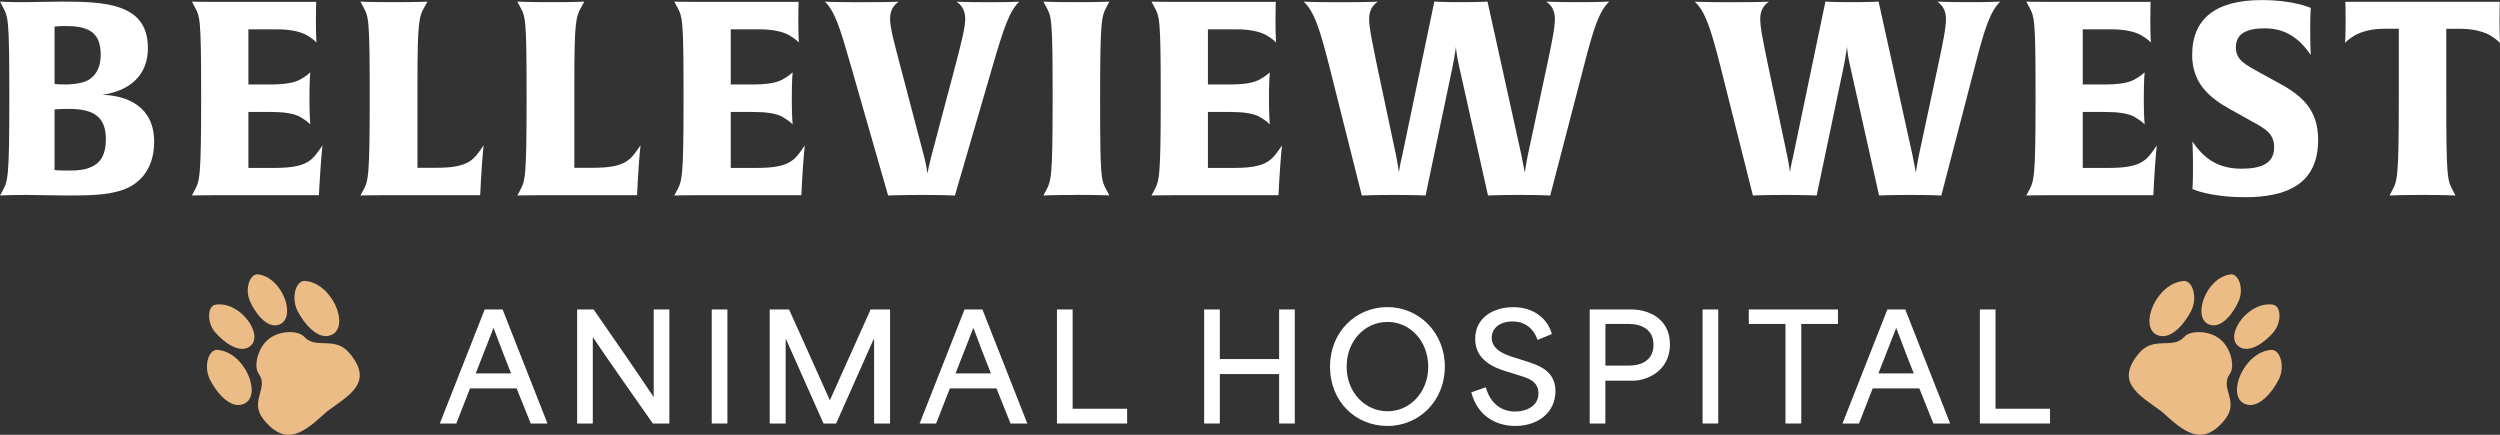 <?xml version="1.0" encoding="UTF-8"?> <svg xmlns="http://www.w3.org/2000/svg" width="161" height="28" viewBox="0 0 161 28" fill="none"><rect x="0" y="0" width="161" height="28" fill="#333333" stroke="none"/><g clip-path="url(#clip0_1945_2903)"><path d="M7.763 12.276C6.853 12.554 5.876 12.59 4.321 12.59C3.693 12.59 2.362 12.554 1.717 12.554C0.565 12.554 0.004 12.59 0.004 12.59L0.161 12.294C0.511 11.648 0.601 11.509 0.601 6.259C0.601 1.009 0.524 1.103 0.157 0.404L0 0.103C0 0.103 0.596 0.139 1.52 0.139C2.098 0.139 3.389 0.103 3.931 0.103C6.8 0.103 9.525 0.224 9.525 3.094C9.525 5.313 7.705 5.963 6.571 6.102C8.247 6.156 9.928 6.891 9.928 9.129C9.928 11.088 8.776 11.98 7.759 12.276H7.763ZM4.213 1.677C3.761 1.677 3.514 1.713 3.514 1.713V5.403C3.514 5.403 3.725 5.439 4.267 5.439C4.617 5.439 5.02 5.385 5.334 5.3C5.997 5.107 6.486 4.546 6.486 3.515C6.486 1.977 5.558 1.677 4.213 1.677ZM4.406 7.012C3.9 7.012 3.514 7.048 3.514 7.048V10.949C3.514 10.949 3.689 10.985 4.442 10.985C5.02 10.985 5.491 10.931 5.823 10.774C6.365 10.563 6.818 10.093 6.818 8.954C6.818 7.38 5.84 7.012 4.406 7.012Z" fill="white"></path><path d="M20.574 11.908L20.538 12.572H13.702C12.757 12.572 12.358 12.59 12.358 12.59L12.515 12.294C12.864 11.648 12.954 11.509 12.954 6.259C12.954 1.009 12.882 1.099 12.515 0.399L12.358 0.103C12.358 0.103 12.743 0.121 13.684 0.121H20.363C20.363 0.121 20.345 0.507 20.345 1.363C20.345 2.273 20.381 2.708 20.381 2.744C20.363 2.726 20.26 2.569 19.771 2.273C19.35 2.031 18.669 1.888 17.849 1.888H15.997V5.439H17.432C18.252 5.439 18.933 5.353 19.355 5.107C19.807 4.847 19.951 4.685 19.982 4.654C19.982 4.672 19.928 5.161 19.928 6.349C19.928 7.452 19.982 7.976 19.982 8.012C19.964 7.994 19.843 7.837 19.355 7.541C18.933 7.295 18.252 7.21 17.432 7.21H15.997V10.814H17.674C19.843 10.814 20.121 10.308 20.767 9.362C20.767 9.362 20.681 10.061 20.574 11.917V11.908Z" fill="white"></path><path d="M30.959 11.908L30.923 12.572H24.559C23.613 12.572 23.214 12.59 23.214 12.59L23.371 12.294C23.72 11.648 23.81 11.509 23.81 6.259C23.81 1.009 23.738 1.099 23.371 0.399L23.214 0.103C23.214 0.103 23.81 0.139 25.415 0.139C27.019 0.139 27.53 0.103 27.53 0.103L27.355 0.417C26.97 1.081 26.885 1.43 26.885 5.403V10.806H28.055C30.224 10.806 30.502 10.299 31.148 9.353C31.148 9.353 31.058 10.052 30.955 11.908H30.959Z" fill="white"></path><path d="M41.062 11.908L41.027 12.572H34.662C33.716 12.572 33.317 12.59 33.317 12.59L33.474 12.294C33.824 11.648 33.913 11.509 33.913 6.259C33.913 1.009 33.841 1.099 33.474 0.399L33.317 0.103C33.317 0.103 33.913 0.139 35.518 0.139C37.123 0.139 37.633 0.103 37.633 0.103L37.459 0.417C37.073 1.081 36.988 1.43 36.988 5.403V10.806H38.158C40.327 10.806 40.605 10.299 41.251 9.353C41.251 9.353 41.161 10.052 41.058 11.908H41.062Z" fill="white"></path><path d="M51.641 11.908L51.605 12.572H44.769C43.824 12.572 43.425 12.59 43.425 12.59L43.581 12.294C43.931 11.648 44.021 11.509 44.021 6.259C44.021 1.009 43.949 1.099 43.581 0.399L43.425 0.103C43.425 0.103 43.81 0.121 44.751 0.121H51.43C51.43 0.121 51.412 0.507 51.412 1.363C51.412 2.273 51.448 2.708 51.448 2.744C51.43 2.726 51.327 2.569 50.834 2.273C50.413 2.031 49.731 1.888 48.911 1.888H47.06V5.439H48.494C49.314 5.439 49.996 5.353 50.417 5.107C50.87 4.847 51.013 4.685 51.044 4.654C51.044 4.672 50.991 5.161 50.991 6.349C50.991 7.452 51.044 7.976 51.044 8.012C51.027 7.994 50.906 7.837 50.417 7.541C49.996 7.295 49.314 7.21 48.494 7.21H47.06V10.814H48.736C50.906 10.814 51.184 10.308 51.829 9.362C51.829 9.362 51.744 10.061 51.636 11.917L51.641 11.908Z" fill="white"></path><path d="M63.927 4.25L61.497 12.59C61.497 12.59 60.726 12.554 59.382 12.554C58.037 12.554 57.194 12.59 57.194 12.59L54.801 4.25C54.101 1.802 53.77 0.735 53.124 0.108C53.124 0.108 53.77 0.143 55.451 0.143C57.217 0.143 57.88 0.108 57.88 0.108C57.651 0.264 57.32 0.56 57.32 1.211C57.32 1.825 57.616 2.838 57.947 4.129L59.52 10.11C59.642 10.563 59.713 11.088 59.731 11.178C59.731 11.124 59.834 10.617 59.96 10.128L61.551 4.129C61.883 2.816 62.161 1.82 62.161 1.211C62.161 0.565 61.829 0.264 61.6 0.108C61.6 0.108 62.282 0.143 63.716 0.143C65.15 0.143 65.639 0.108 65.639 0.108C64.993 0.735 64.644 1.802 63.927 4.25Z" fill="white"></path><path d="M69.328 12.554C67.844 12.554 67.194 12.59 67.194 12.59L67.351 12.294C67.701 11.63 67.79 11.509 67.79 6.259C67.79 1.009 67.719 1.099 67.351 0.399L67.194 0.103C67.194 0.103 67.79 0.139 69.31 0.139C70.829 0.139 71.444 0.103 71.444 0.103L71.287 0.399C70.937 1.063 70.847 1.188 70.847 6.434C70.847 11.68 70.919 11.59 71.287 12.29L71.444 12.585C71.444 12.585 70.816 12.55 69.328 12.55V12.554Z" fill="white"></path><path d="M82.371 11.908L82.335 12.572H75.5C74.554 12.572 74.155 12.59 74.155 12.59L74.312 12.294C74.662 11.648 74.751 11.509 74.751 6.259C74.751 1.009 74.68 1.099 74.312 0.399L74.155 0.103C74.155 0.103 74.541 0.121 75.482 0.121H82.161C82.161 0.121 82.143 0.507 82.143 1.363C82.143 2.273 82.179 2.708 82.179 2.744C82.161 2.726 82.058 2.569 81.565 2.273C81.143 2.031 80.462 1.888 79.642 1.888H77.79V5.439H79.225C80.045 5.439 80.726 5.353 81.148 5.107C81.6 4.847 81.744 4.685 81.775 4.654C81.775 4.672 81.721 5.161 81.721 6.349C81.721 7.452 81.775 7.976 81.775 8.012C81.757 7.994 81.636 7.837 81.148 7.541C80.726 7.295 80.045 7.21 79.225 7.21H77.79V10.814H79.467C81.636 10.814 81.914 10.308 82.56 9.362C82.56 9.362 82.475 10.061 82.367 11.917L82.371 11.908Z" fill="white"></path><path d="M102.004 4.25L99.834 12.59C99.834 12.59 99.22 12.554 97.84 12.554C96.459 12.554 95.827 12.59 95.827 12.59L93.958 4.233C93.819 3.636 93.765 3.13 93.765 3.009C93.748 3.098 93.694 3.551 93.555 4.25L91.807 12.59C91.807 12.59 91.125 12.554 89.781 12.554C88.436 12.554 87.701 12.59 87.701 12.59L85.603 4.25C84.976 1.784 84.626 0.735 83.958 0.108C83.958 0.108 84.693 0.144 86.249 0.144C87.925 0.144 88.732 0.108 88.732 0.108C88.503 0.265 88.171 0.56 88.171 1.211C88.171 1.825 88.4 2.82 88.66 4.129L89.92 10.075C90.009 10.51 90.076 10.985 90.094 11.106C90.094 11.034 90.166 10.563 90.287 10.093L92.371 0.103C92.371 0.103 92.981 0.139 94.066 0.139C95.15 0.139 95.796 0.103 95.796 0.103L97.965 9.931C98.068 10.402 98.194 11.119 98.194 11.119C98.194 11.119 98.297 10.438 98.405 9.931L99.646 4.125C99.924 2.811 100.135 1.816 100.135 1.206C100.135 0.56 99.803 0.26 99.575 0.103C99.575 0.103 100.292 0.139 101.654 0.139C103.017 0.139 103.631 0.103 103.631 0.103C102.985 0.731 102.636 1.78 102.004 4.246V4.25Z" fill="white"></path><path d="M127.19 4.25L125.021 12.59C125.021 12.59 124.411 12.554 123.026 12.554C121.641 12.554 121.013 12.59 121.013 12.59L119.144 4.233C119.005 3.636 118.951 3.13 118.951 3.009C118.934 3.098 118.88 3.551 118.741 4.25L116.993 12.59C116.993 12.59 116.311 12.554 114.967 12.554C113.622 12.554 112.887 12.59 112.887 12.59L110.789 4.25C110.162 1.784 109.812 0.735 109.144 0.108C109.144 0.108 109.879 0.144 111.435 0.144C113.111 0.144 113.918 0.108 113.918 0.108C113.689 0.265 113.358 0.56 113.358 1.211C113.358 1.825 113.586 2.82 113.846 4.129L115.106 10.075C115.195 10.51 115.263 10.985 115.28 11.106C115.28 11.034 115.352 10.563 115.473 10.093L117.557 0.103C117.557 0.103 118.172 0.139 119.252 0.139C120.332 0.139 120.982 0.103 120.982 0.103L123.151 9.931C123.254 10.402 123.38 11.119 123.38 11.119C123.38 11.119 123.483 10.438 123.591 9.931L124.832 4.125C125.11 2.811 125.321 1.816 125.321 1.206C125.321 0.56 124.989 0.26 124.761 0.103C124.761 0.103 125.478 0.139 126.84 0.139C128.203 0.139 128.817 0.103 128.817 0.103C128.172 0.731 127.822 1.78 127.19 4.246V4.25Z" fill="white"></path><path d="M138.709 11.908L138.674 12.572H131.838C130.892 12.572 130.493 12.59 130.493 12.59L130.65 12.294C131 11.648 131.09 11.509 131.09 6.259C131.09 1.009 131.018 1.099 130.65 0.399L130.493 0.103C130.493 0.103 130.879 0.121 131.82 0.121H138.499C138.499 0.121 138.481 0.507 138.481 1.363C138.481 2.273 138.517 2.708 138.517 2.744C138.499 2.726 138.396 2.569 137.903 2.273C137.481 2.031 136.8 1.888 135.98 1.888H134.129V5.439H135.563C136.383 5.439 137.064 5.353 137.486 5.107C137.939 4.847 138.082 4.685 138.113 4.654C138.113 4.672 138.06 5.161 138.06 6.349C138.06 7.452 138.113 7.976 138.113 8.012C138.095 7.994 137.974 7.837 137.486 7.541C137.064 7.295 136.383 7.21 135.563 7.21H134.129V10.814H135.805C137.974 10.814 138.252 10.308 138.898 9.362C138.898 9.362 138.813 10.061 138.705 11.917L138.709 11.908Z" fill="white"></path><path d="M144.55 12.698C142.295 12.698 141.193 12.173 141.193 12.173C141.193 12.173 141.229 11.769 141.229 10.81C141.229 9.761 141.193 9.115 141.193 9.115C141.802 10.007 142.645 10.864 144.339 10.864C145.509 10.864 146.455 10.599 146.455 9.483C146.455 8.609 145.895 8.295 145.056 7.837L143.622 7.035C142.259 6.282 141.175 5.34 141.175 3.538C141.175 1.175 142.73 0.005 145.648 0.005C147.728 0.005 148.813 0.511 148.813 0.511C148.813 0.511 148.777 0.933 148.777 1.928C148.777 2.923 148.813 3.538 148.813 3.538C148.113 2.524 147.239 1.825 145.859 1.825C144.72 1.825 143.99 2.139 143.99 3.049C143.99 3.869 144.586 4.152 145.527 4.676L146.769 5.358C148.288 6.178 149.288 7.089 149.288 9.012C149.288 11.899 147.208 12.702 144.55 12.702V12.698Z" fill="white"></path><path d="M161 2.78C161 2.78 160.879 2.587 160.39 2.291C159.969 2.049 159.306 1.856 158.485 1.856H157.54V6.438C157.54 11.527 157.611 11.595 157.979 12.294L158.136 12.59C158.136 12.59 157.508 12.554 156.02 12.554C154.532 12.554 153.887 12.59 153.887 12.59L154.043 12.294C154.393 11.63 154.483 11.509 154.483 6.259V1.852H153.537C152.717 1.852 152.049 2.045 151.632 2.287C151.179 2.565 151.036 2.739 151.022 2.775C151.022 2.757 151.058 2.269 151.058 1.359C151.058 0.502 151.04 0.117 151.04 0.117H160.987C160.987 0.117 160.969 0.502 160.969 1.359C160.969 2.269 161.004 2.739 161.004 2.775L161 2.78Z" fill="white"></path><path d="M31.21 19.93H32.367L35.258 27.274H34.178L33.272 25.014H30.269C29.969 25.767 29.686 26.52 29.386 27.274H28.324L31.215 19.93H31.21ZM32.914 24.046C32.546 23.122 32.152 22.109 31.793 21.136H31.775L30.637 24.046H32.914Z" fill="white"></path><path d="M37.167 19.93H38.23C39.511 21.786 40.789 23.611 42.08 25.547H42.098V19.93H43.106V27.274H42.044C40.776 25.449 39.485 23.651 38.194 21.736H38.176V27.274H37.167V19.93Z" fill="white"></path><path d="M45.836 19.93H46.845V27.274H45.836V19.93Z" fill="white"></path><path d="M49.574 19.93H50.816C51.69 21.871 52.569 23.817 53.434 25.758H53.452C54.326 23.817 55.191 21.871 56.069 19.93H57.32V27.274H56.293V21.853H56.257C55.46 23.66 54.648 25.467 53.846 27.274H53.035C52.237 25.467 51.425 23.66 50.623 21.853H50.596V27.274H49.57V19.93H49.574Z" fill="white"></path><path d="M62.111 19.93H63.268L66.159 27.274H65.079L64.173 25.014H61.17C60.87 25.767 60.587 26.52 60.287 27.274H59.225L62.116 19.93H62.111ZM63.815 24.046C63.447 23.122 63.053 22.109 62.694 21.136H62.676L61.538 24.046H63.815Z" fill="white"></path><path d="M68.068 19.93H69.077V26.323H72.587V27.274H68.068V19.93Z" fill="white"></path><path d="M77.548 19.93H78.557V23.122H82.376V19.93H83.384V27.274H82.376V24.09H78.557V27.274H77.548V19.93Z" fill="white"></path><path d="M85.652 23.611C85.652 21.378 87.311 19.777 89.35 19.777C91.39 19.777 93.048 21.423 93.048 23.611C93.048 25.799 91.412 27.431 89.35 27.431C87.288 27.431 85.652 25.848 85.652 23.611ZM89.359 26.485C90.798 26.485 91.977 25.27 91.977 23.615C91.977 21.961 90.811 20.732 89.359 20.732C87.907 20.732 86.724 21.938 86.724 23.615C86.724 25.292 87.929 26.485 89.359 26.485Z" fill="white"></path><path d="M94.747 25.27L95.688 24.938C95.989 26.05 96.76 26.503 97.571 26.503C98.315 26.503 99.077 26.144 99.077 25.328C99.077 24.512 98.342 24.332 97.674 24.122L96.997 23.916C96.271 23.691 95.002 23.221 95.002 21.835C95.002 20.45 96.168 19.782 97.459 19.782C98.75 19.782 99.66 20.499 99.942 21.512L99.019 21.889C98.772 21.172 98.221 20.701 97.409 20.701C96.598 20.701 96.065 21.127 96.065 21.754C96.065 22.544 96.97 22.848 97.486 23.014L98.23 23.247C98.983 23.494 100.171 23.821 100.171 25.189C100.171 26.556 99.059 27.431 97.584 27.431C96.334 27.431 95.146 26.78 94.751 25.265L94.747 25.27Z" fill="white"></path><path d="M102.38 19.93H105.07C106.056 19.93 107.544 20.436 107.544 22.18C107.544 23.924 106.02 24.516 105.164 24.516H103.384V27.274H102.376V19.93H102.38ZM104.922 23.543C105.742 23.543 106.486 23.176 106.486 22.198C106.486 21.221 105.706 20.862 104.895 20.862H103.389V23.543H104.922Z" fill="white"></path><path d="M109.646 19.93H110.655V27.274H109.646V19.93Z" fill="white"></path><path d="M112.622 20.862V19.93H118.364V20.862H116.002V27.274H114.985V20.862H112.622Z" fill="white"></path><path d="M121.542 19.93H122.699L125.59 27.274H124.51L123.604 25.014H120.601C120.301 25.767 120.018 26.52 119.718 27.274H118.656L121.547 19.93H121.542ZM123.246 24.046C122.878 23.122 122.484 22.109 122.125 21.136H122.107L120.969 24.046H123.246Z" fill="white"></path><path d="M127.504 19.93H128.512V26.323H132.022V27.274H127.504V19.93Z" fill="white"></path><path d="M143.671 17.665C143.671 17.665 143.68 17.656 143.685 17.661H143.68C144.2 17.661 144.505 18.629 144.173 19.383C143.851 20.118 143.057 21.243 142.233 20.884C141.17 20.418 142.071 17.845 143.671 17.67V17.665ZM144.129 22.274C144.81 22.853 145.89 22.014 146.406 21.4C146.935 20.781 146.921 19.777 146.428 19.629C146.428 19.629 146.424 19.629 146.419 19.629C144.85 19.333 143.255 21.526 144.129 22.274ZM144.514 25.987C145.402 26.435 146.347 25.242 146.746 24.453C147.159 23.646 146.881 22.561 146.307 22.53H146.316H146.302C144.528 22.624 143.376 25.408 144.514 25.987ZM141.112 20.015C141.52 19.208 141.246 18.127 140.673 18.096H140.682C140.682 18.096 140.668 18.096 140.664 18.096C138.893 18.19 137.737 20.974 138.88 21.553C139.763 22.001 140.713 20.813 141.112 20.019V20.015ZM143.299 27C144.236 25.812 142.918 24.987 143.613 24.059C143.927 23.633 143.698 22.44 142.986 21.853C142.259 21.252 141.045 21.275 140.686 21.678C139.92 22.548 138.718 21.593 137.746 22.754C136.186 24.628 137.741 25.426 139.203 26.494C140.547 27.704 141.784 28.91 143.299 27Z" fill="#ECBC86"></path><path d="M18.032 20.885C17.208 21.248 16.414 20.118 16.091 19.383C15.76 18.63 16.069 17.661 16.584 17.666H16.58C16.58 17.666 16.589 17.666 16.593 17.666C18.194 17.84 19.095 20.414 18.032 20.88V20.885ZM13.846 19.629C13.846 19.629 13.841 19.629 13.837 19.629C13.344 19.777 13.33 20.786 13.859 21.4C14.375 22.01 15.45 22.853 16.136 22.275C17.01 21.526 15.415 19.333 13.846 19.629ZM13.967 22.53C13.967 22.53 13.958 22.526 13.953 22.526H13.962C13.389 22.562 13.115 23.647 13.523 24.454C13.922 25.247 14.868 26.435 15.755 25.987C16.894 25.409 15.742 22.624 13.967 22.53ZM21.39 21.548C22.533 20.97 21.376 18.186 19.606 18.091C19.601 18.091 19.592 18.087 19.588 18.087H19.597C19.023 18.123 18.75 19.203 19.157 20.015C19.556 20.808 20.507 21.997 21.39 21.548ZM21.062 26.494C22.524 25.427 24.079 24.629 22.519 22.754C21.551 21.593 20.345 22.544 19.579 21.678C19.22 21.275 18.005 21.252 17.279 21.853C16.567 22.436 16.338 23.633 16.652 24.059C17.346 24.987 16.029 25.812 16.965 27C18.481 28.91 19.718 27.709 21.062 26.494Z" fill="#ECBC86"></path></g><defs><clipPath id="clip0_1945_2903"><rect width="161" height="28" fill="white"></rect></clipPath></defs></svg> 